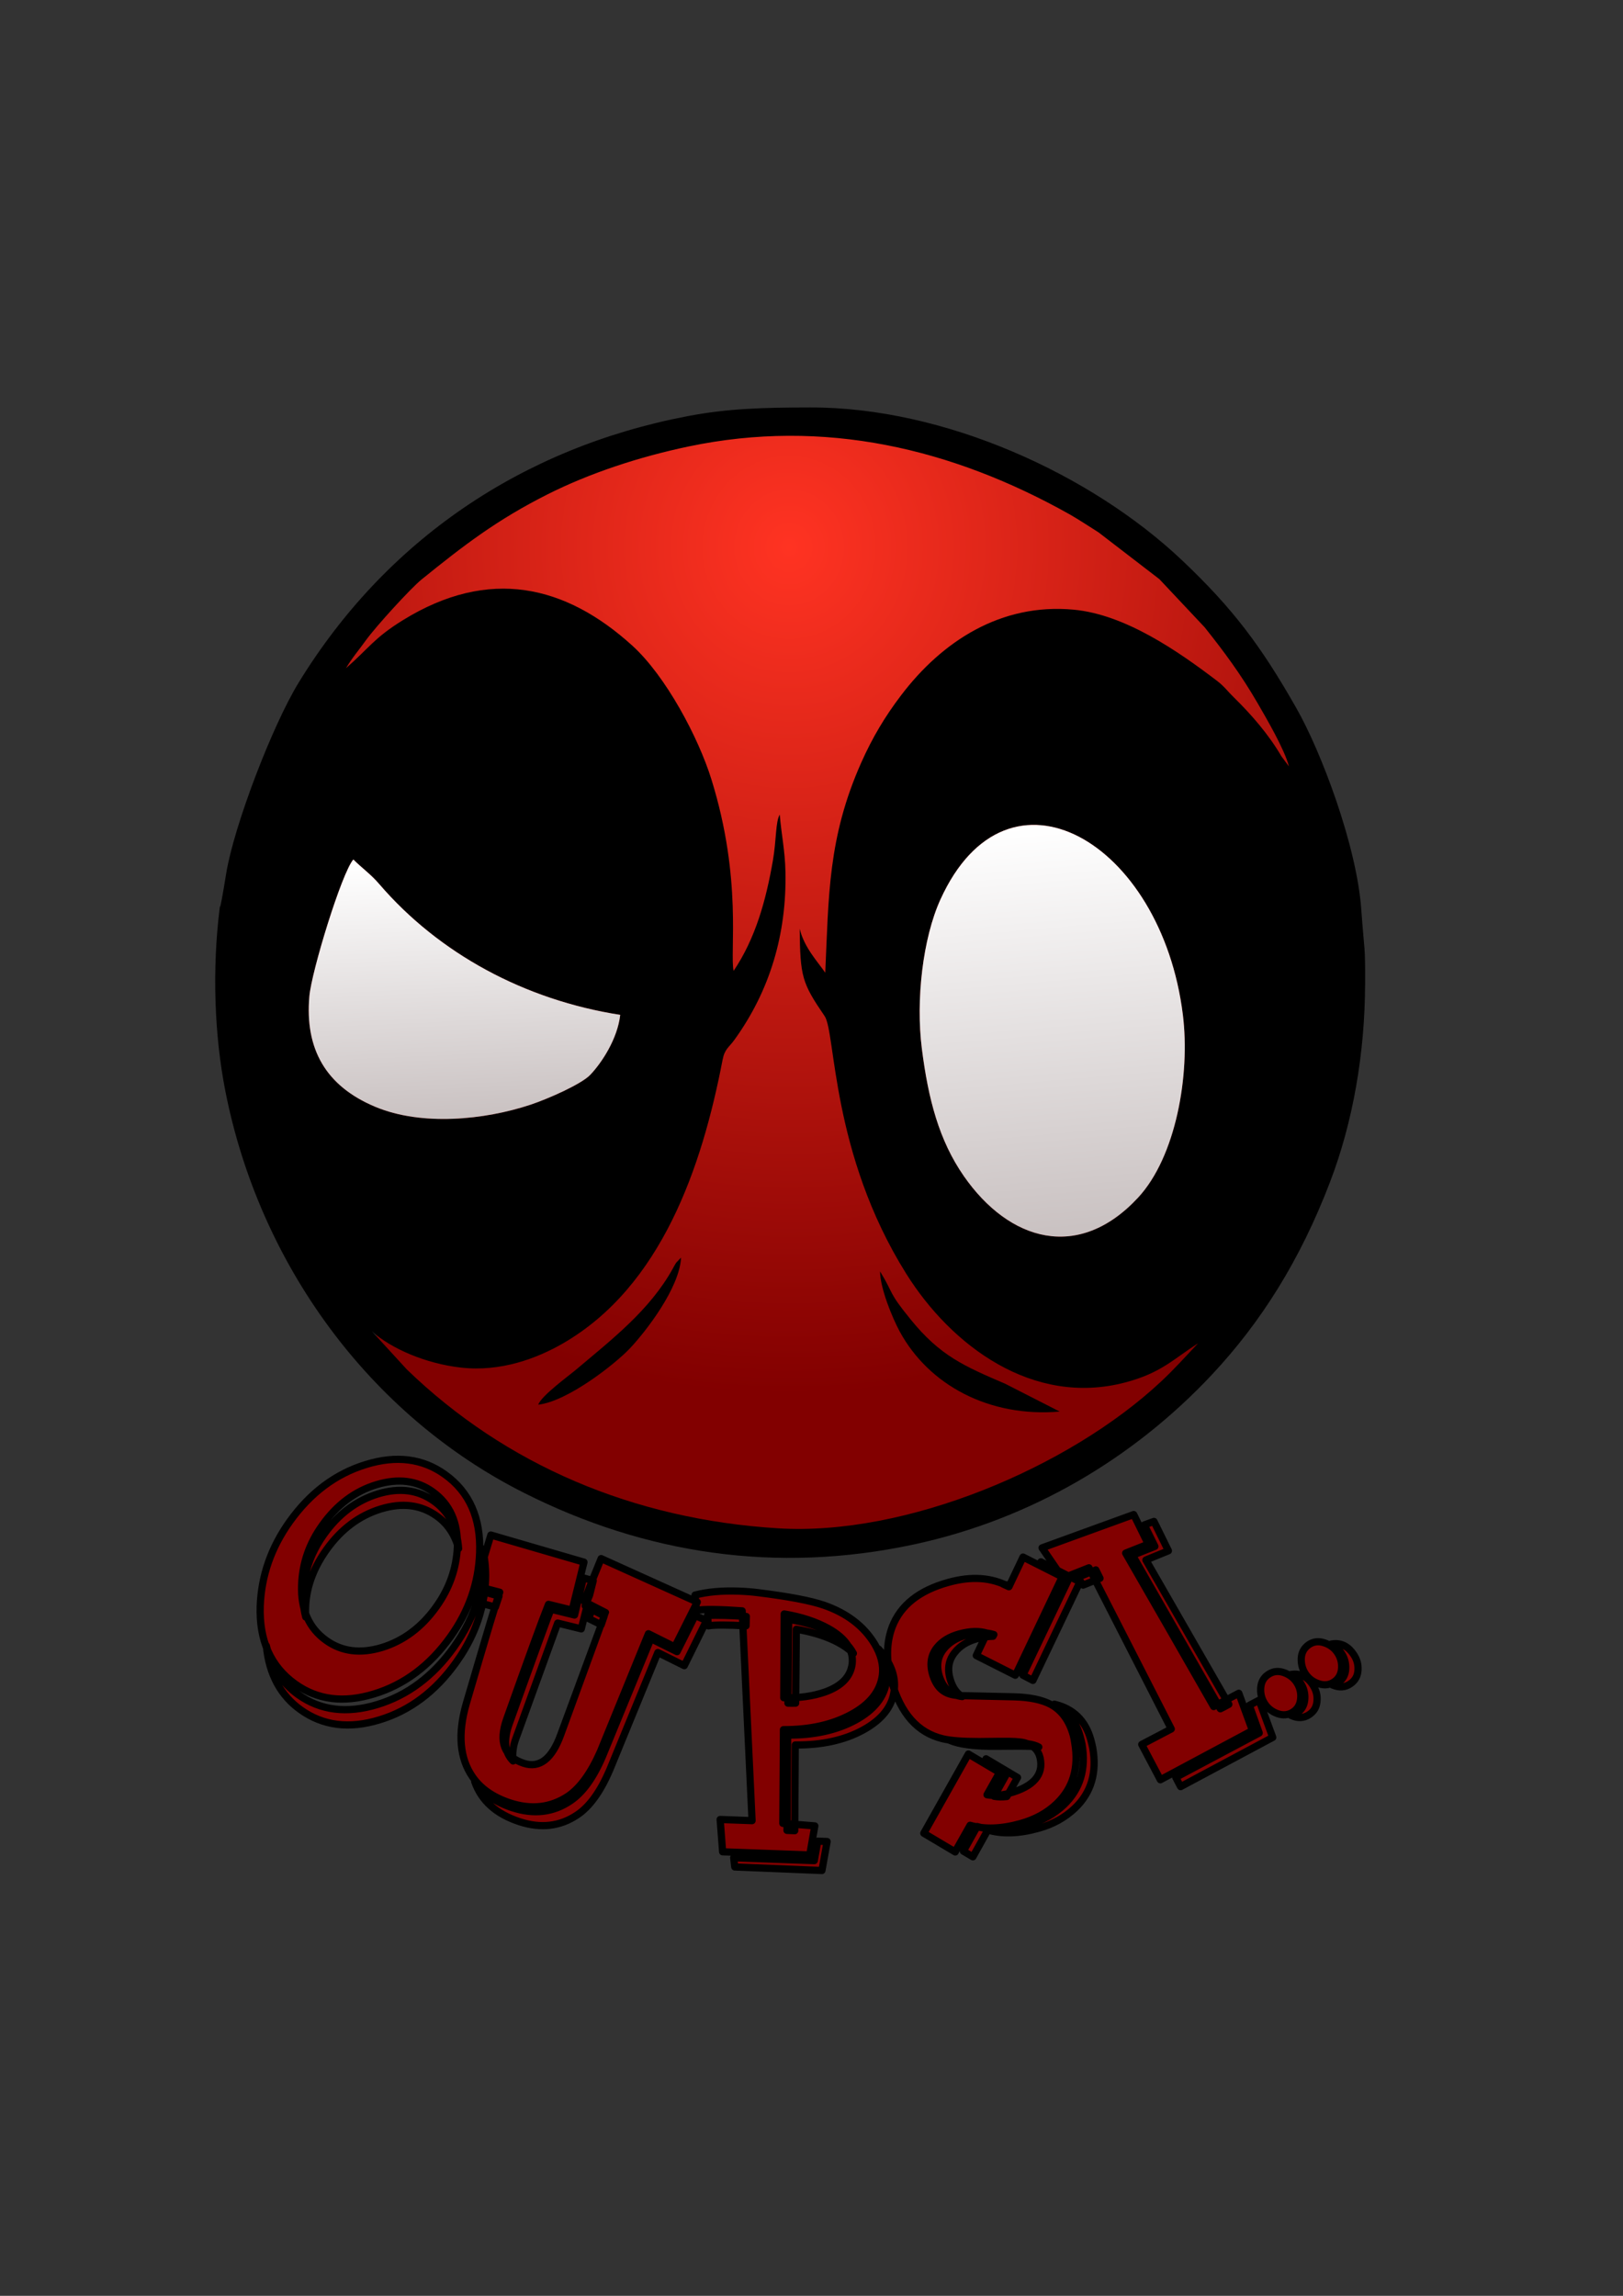 <?xml version="1.0" encoding="UTF-8"?>
<!DOCTYPE svg  PUBLIC '-//W3C//DTD SVG 1.1//EN'  'http://www.w3.org/Graphics/SVG/1.1/DTD/svg11.dtd'>
<svg width="210mm" height="297mm" clip-rule="evenodd" fill-rule="evenodd" image-rendering="optimizeQuality" shape-rendering="geometricPrecision" text-rendering="geometricPrecision" version="1.1" viewBox="0 0 21000 29700" xml:space="preserve" xmlns="http://www.w3.org/2000/svg" xmlns:xlink="http://www.w3.org/1999/xlink">
 <rect x="0" y="0" width="21000" height="29700" fill="#333333" stroke="none"/>
 <defs>
  <style type="text/css">
   
    .str0 {stroke:black;stroke-width:93.13;stroke-linecap:square;stroke-linejoin:round}
    .fil1 {fill:black}
    .fil2 {fill:url(#b)}
    .fil3 {fill:url(#d)}
    .fil0 {fill:url(#a)}
    .fil4 {fill:url(#c);fill-rule:nonzero}
   
  </style>
  <linearGradient id="b" x1="13843" x2="13387" y1="15982" y2="10687" gradientUnits="userSpaceOnUse">
   <stop stop-color="#C9C1C1" offset="0"/>
   <stop stop-color="#fff" offset="1"/>
  </linearGradient>
  <linearGradient id="d" x1="6087.7" x2="5932.5" y1="14475" y2="11120" gradientUnits="userSpaceOnUse" xlink:href="#b">
  </linearGradient>
  <radialGradient id="a" cx="10208" cy="7080.6" r="10963" gradientTransform="matrix(.947 -0 -0 1 544 0)" gradientUnits="userSpaceOnUse">
   <stop stop-color="#f32" offset="0"/>
   <stop stop-color="#820000" offset="1"/>
  </radialGradient>
  <radialGradient id="c" cy="11%" xlink:href="#a">
  </radialGradient>
 </defs>
 
  
  <path class="fil0" d="m5173 17779c1279 1236 3001 2008 4871 2125 1654 103 3833-819 5025-1932 186-174 364-294 531-469 1825-943 1633-7096 924-8322-375-646-501-1022-1634-1967s-3676-2087-5967-1605c-643 135-1403 387-1945 659-662 333-1063 711-1608 1152-3079 2494-2123 7385-197 10359z"/>
  <path class="fil1" d="m11928 13567c-80-631 12-1428 240-1930 872-1918 2860-747 3137 1490 97 780-90 1839-580 2367-769 828-1666 565-2253-278-322-463-461-996-544-1649zm-7356-2448c114 114 224 188 336 319 772 898 1880 1498 3117 1691-35 309-237 617-387 775-116 122-546 311-773 387-599 199-1410 278-2008 28-642-268-914-749-854-1431 28-322 419-1598 569-1769zm-95-2475c79-134 165-232 256-359 135-187 584-677 721-788 545-441 973-771 1635-1104 542-272 1177-482 1820-617 1754-368 3411 24 4933 879 117 67 266 165 372 232l787 605 585 622c254 318 474 616 687 984 114 197 346 593 405 817l-97-130c-166-284-387-539-622-769-70-68-121-139-209-206-507-386-1190-861-1859-923-940-87-1701 409-2231 1107-209 274-374 551-517 873-431 969-420 1724-465 2717-102-149-271-323-331-569 7 621 29 700 323 1130 145 212 82 1777 1054 3330 586 937 1642 1724 2836 1409 470-124 627-307 942-506-167 175-295 322-482 497-1192 1113-3301 2e3 -4955 1896-1871-116-3523-819-4801-2055l-453-494c251 225 698 419 1153 470 514 58 982-118 1320-313 1274-736 1799-2282 2065-3666 27-144 81-160 155-263 459-637 675-1367 659-2171-6-282-53-482-74-741-56 97-41 319-89 597-90 516-225 1005-508 1425-52-238 116-1183-287-2477-169-544-590-1337-1024-1731-861-781-1850-1020-2968-329-374 231-441 364-736 621zm13136 3116c-59-818-515-2031-841-2602-455-800-819-1287-1479-1911-1177-1114-3077-1981-4813-1976-607 1-1061 13-1585 113-2144 409-3904 1607-5032 3449-342 559-836 1853-936 2465-108 662-70 331-86 463-95 765-70 1620 75 2355 439 2230 1857 4186 3865 5197 1560 786 3255 1051 5044 667 1519-327 2841-1116 3851-2191 645-688 1147-1490 1530-2489 301-783 454-1676 457-2568 2-540-6-361-50-972z"/>
  <path class="fil2" d="m11928 13567c83 653 222 1186 544 1649 587 843 1484 1106 2253 278 490-528 677-1587 580-2367-277-2237-2265-3408-3137-1490-228 502-320 1299-240 1930z"/>
  <path class="fil3" d="m4572 11119c-150 171-541 1447-569 1769-60 682 212 1163 854 1431 598 250 1409 171 2008-28 227-76 657-265 773-387 150-158 352-466 387-775-1237-193-2345-793-3117-1691-112-131-222-205-336-319z"/>
  <path class="fil1" d="m11782 17068c-298-366-209-316-395-621 1 219 160 605 256 781 376 690 1156 1111 2069 1033l-704-359c-533-229-844-362-1226-834z"/>
  <path class="fil1" d="m6964 18172c383-44 993-526 1181-723 206-216 649-786 667-1180l-63 66c-17 26-28 48-43 75-296 537-791 919-1247 1304-102 87-453 340-495 458z"/>
  <path class="fil4 str0" d="m5652 19613c139 99 233 239 282 420-20-271-126-475-319-613-205-147-447-178-724-94-278 85-511 259-700 524-121 169-202 349-242 539-39 191-37 367 7 530-20-303 70-594 269-872 189-265 423-440 702-526 278-85 520-55 725 92zm592 427c43 439-82 863-373 1271-268 375-599 622-992 741s-733 76-1019-128c-208-149-347-361-414-634 35 367 184 644 445 830 288 206 628 249 1020 129 392-119 722-367 990-742 167-233 280-480 338-739s60-502 5-728zm-488-966c-288-206-628-249-1019-129-393 120-722 366-990 741-238 334-365 697-380 1089-15 447 135 783 452 1010 288 206 628 249 1020 129 392-119 722-366 990-741 237-332 363-694 377-1086 17-448-133-786-450-1013zm-1586 658c190-267 425-442 704-526s520-54 723 91c224 161 331 399 321 716-13 280-104 537-273 773-189 265-423 440-701 526-279 85-520 55-723-90-224-160-330-399-318-718 9-279 98-537 267-772zm2101 865-44 144 183 49 47-142-186-51zm858 221c-32 75-213 569-541 1484-76 213-58 372 51 479-13-97 0-197 39-299l538-1485 305 75 73-287-22-11 57-139 47-187-127-35-115 480-305-75zm1865 82-234 467-338-168-626 1522c-119 279-258 470-416 576-222 151-474 180-753 88-219-73-381-185-485-338 86 247 277 419 575 518 280 93 531 63 754-88 157-105 296-297 416-575l625-1524 342 170 288-584-148-64zm-1215 119 39-115-160-82-40 117 161 80zm-1-856c-141 343-213 529-215 559 53 27 144 74 272 139 0 2-194 529-580 1580-114 314-274 438-479 370-253-84-326-275-220-572 276-777 456-1272 541-1484l306 75 153-621-1205-351-199 658 314 82c-31 78-175 559-434 1444-111 389-84 703 81 943 105 153 266 265 482 337 280 92 532 63 757-87 155-106 294-298 416-575l622-1525 341 170 291-580-1244-562zm1377 735 10 135c79-13 241-14 488 0l4-121c-206-15-374-19-502-14zm338 3135 14 119 1128 46 67-375-121-5-45 252-1043-37zm811-2956c333 57 579 161 738 312-116-218-395-365-837-440l-10 1084c33 1 67 1 100 0l9-956zm1266 794c23-184-44-364-202-538 86 136 120 273 103 410-26 208-161 378-403 510-242 131-535 196-877 193l-8 1233 100 4 7-1109c342 3 635-61 877-193s377-302 403-510zm-153-201c16-131-18-266-103-407-140-228-357-394-653-497-172-59-455-113-850-162-85-11-168-17-249-20-221-8-410 9-569 51l18 197c96-16 293-14 592 7l128 2714-413-15 32 418 1127 41 66-376-414-33 8-1212c342 1 634-65 877-197 242-131 376-301 403-509zm-1276 293 6-1084c220 37 410 99 571 188 226 127 329 280 308 460-22 166-140 287-352 362-154 54-332 79-533 74zm2896 580-277 3c-108 0-189-1-241-4-87-3-164-12-230-28 124 54 328 80 613 77l277-2c116 0 203 4 262 12-65-39-200-58-404-58zm198-872 130 68 608-1275-505-259-9 21 374 191-598 1254zm-173-1158c-27-7-55-14-84-21 28 12 54 24 76 35l8-14zm580 1533c166 75 277 213 333 414 9 32 17 67 25 104 55 321-24 581-234 783-127 121-283 208-471 260-247 68-464 75-652 22l-178 319 123 73 193-346c188 54 406 47 656-23 185-51 342-138 471-260 211-201 287-461 231-781-8-37-16-72-25-104-69-249-227-403-472-461zm-779 1192c50 9 104 10 164 3l139-246-408-242-13 30 279 167-161 288zm-363-2084c-126 35-223 95-290 180-81 101-98 222-52 362 52 151 149 235 292 252-68-41-118-109-150-207-46-140-29-260 52-361 65-85 161-145 287-180 75-21 145-31 209-32l12-22c-103-33-223-30-360 8zm617 797-666-15c-104 0-183-19-238-56-62-39-109-106-141-201-46-142-30-264 51-365 66-83 162-141 287-176 138-38 258-42 360-11l-138 290 505 255 10-16 597-1257-507-256-182 383c-223-120-485-139-785-55-376 104-617 295-725 574-78 206-81 440-9 701 117 421 338 671 663 748 100 24 257 36 472 36l276-3c150-2 253 4 308 18 112 29 179 94 203 196 48 218-84 371-396 457-108 30-205 36-291 20l162-288-403-239-577 1025 407 242 14-30 178-315c187 54 404 47 651-22 188-52 345-138 471-259 210-202 287-463 232-786-5-36-11-69-20-101-52-186-147-317-287-394-116-62-276-95-482-100zm828-1546 69 101 219-88-54-109c-12 7-91 38-234 96zm709-285 1136 1986c21-10 58-29 110-58l-1073-1867 291-119-187-380-125 45 137 278-289 115zm1511 1941 128 358-1080 574 63 120 1192-637-177-481-126 66zm-461 16c-362-634-742-1296-1139-1985l292-116-188-383-1186 431 269 392 338-134c1 2 356 697 1065 2085l-382 200 241 457 1191-637-176-482-325 172zm999-415c55 27 99 67 131 120 39 63 55 132 48 207s-40 132-101 170c-24 15-51 25-79 31 85 41 163 39 233-6 63-40 98-96 105-171 8-74-8-144-49-208-72-115-168-163-288-143zm-285-5c-63 39-98 96-105 172-7 75 10 144 49 207 39 62 95 106 166 132 72 26 138 20 198-18 61-38 95-95 103-171s-8-145-47-208c-39-62-95-106-166-132-72-26-138-20-198 18zm801-387c56 25 102 63 136 115 42 61 61 129 57 205-3 75-35 133-94 174-24 15-49 27-77 34 87 37 164 32 232-16 61-42 94-100 98-175 5-75-14-143-58-206-76-112-174-156-294-131zm-285 7c-60 42-93 100-97 176-3 76 16 144 57 205 42 60 99 102 172 125s138 15 197-26c59-40 91-99 96-175s-14-145-56-206-99-102-172-125c-72-23-138-15-197 26z"/>
 
</svg>
